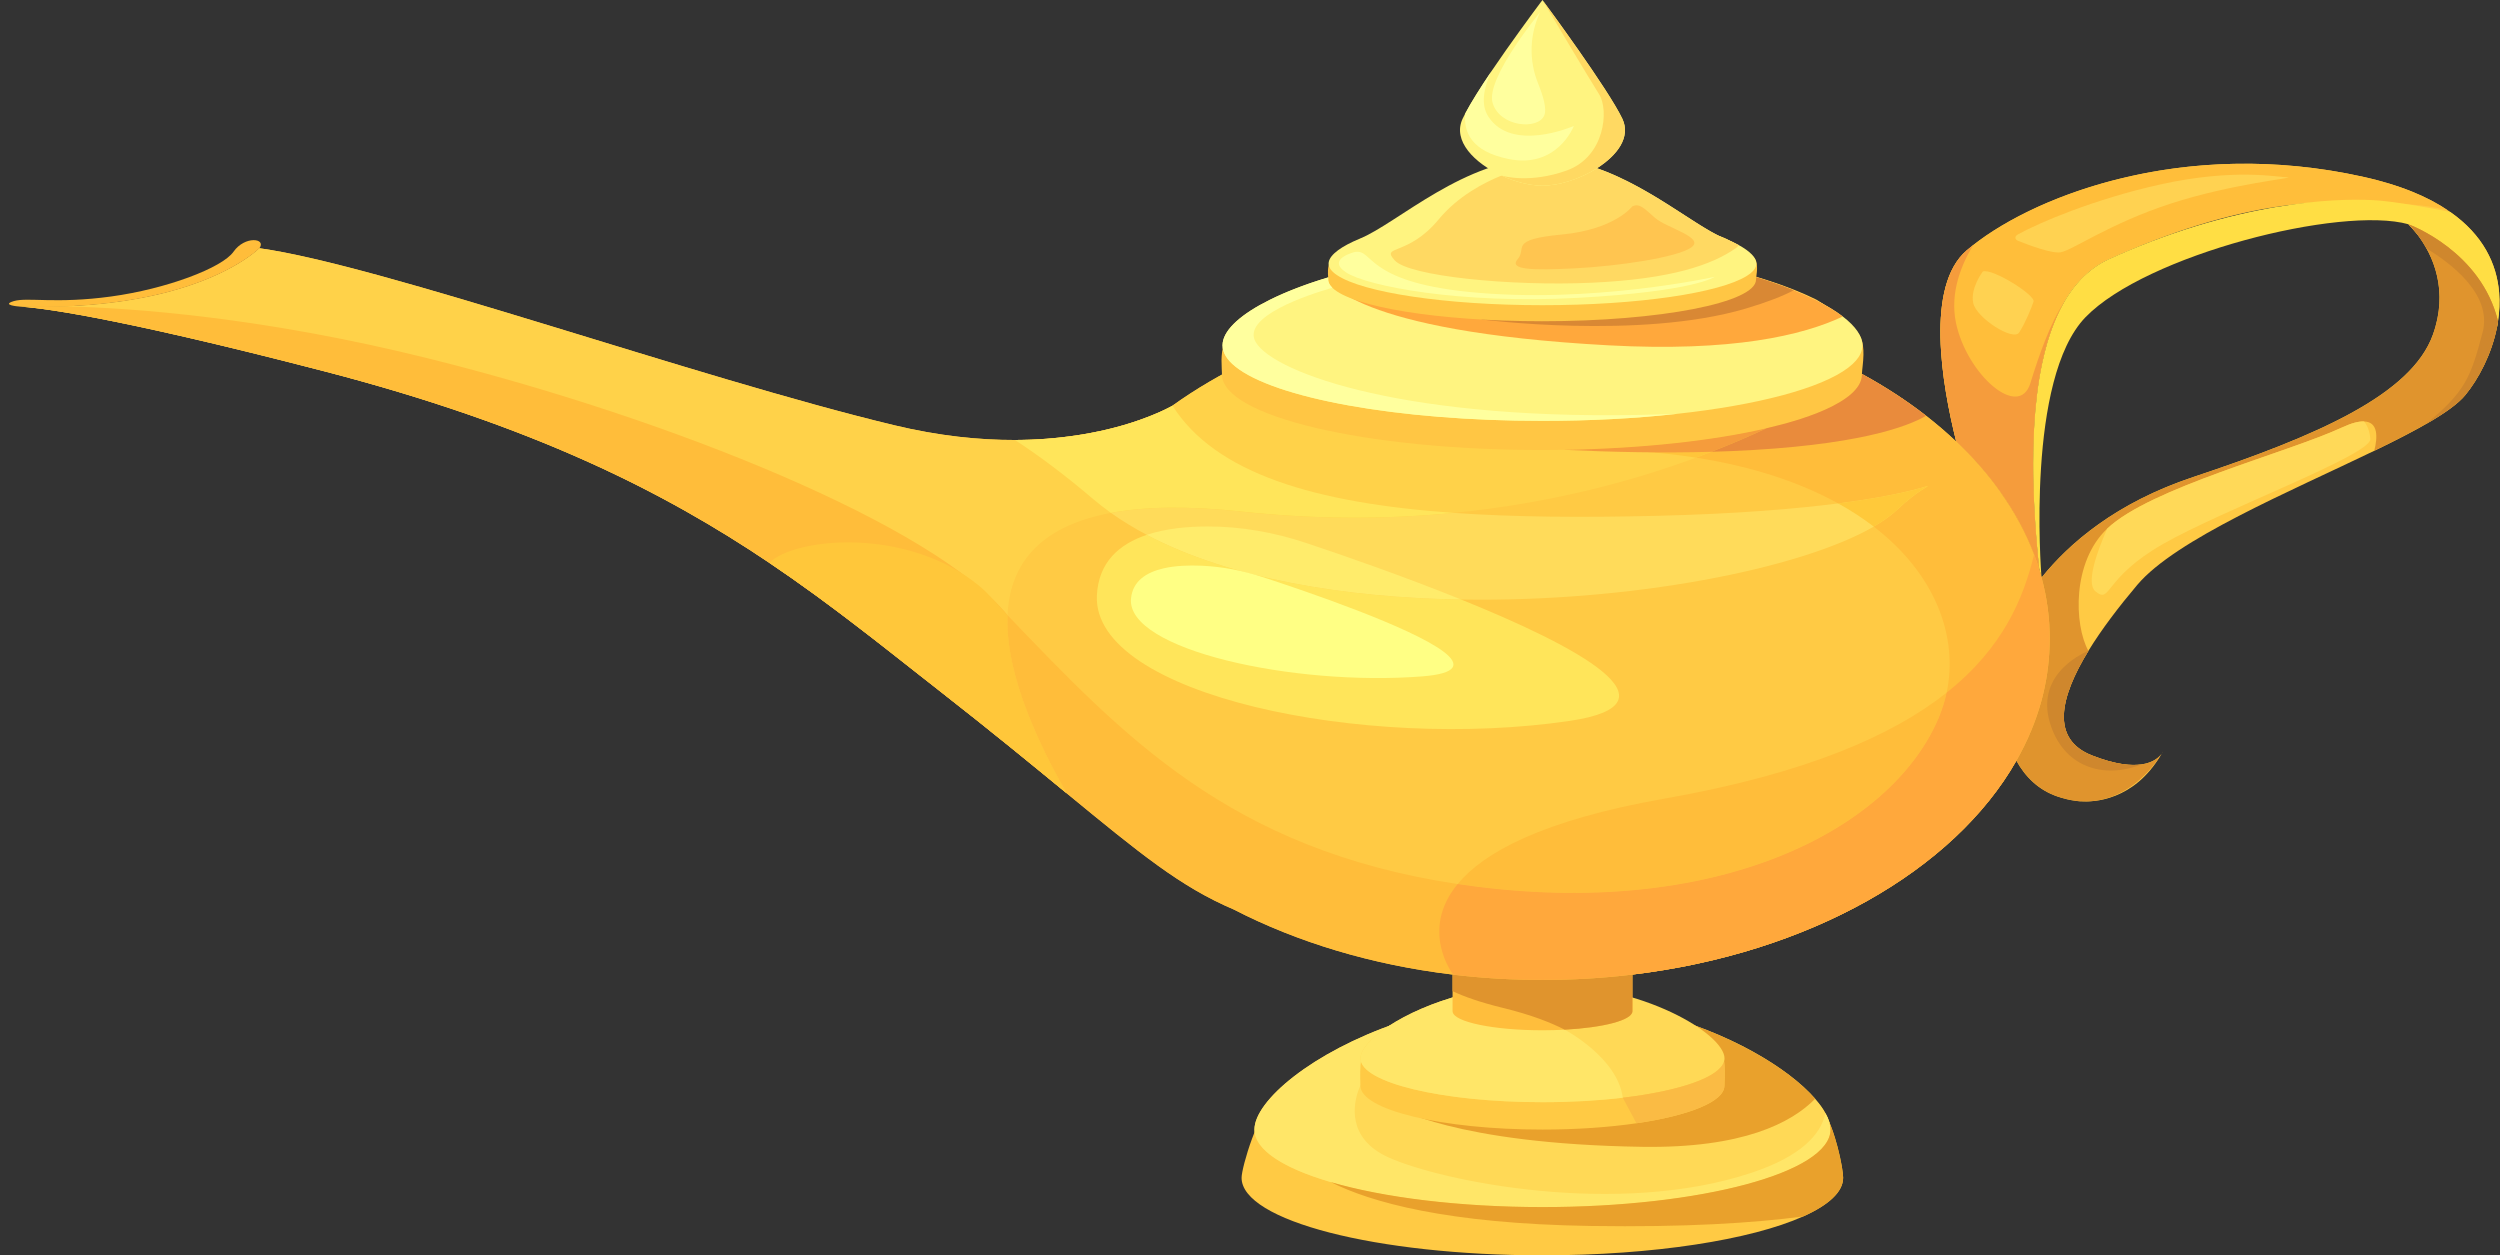 <?xml version="1.0" encoding="UTF-8"?><svg xmlns="http://www.w3.org/2000/svg" xmlns:xlink="http://www.w3.org/1999/xlink" height="252.0" preserveAspectRatio="xMidYMid meet" version="1.0" viewBox="-1.8 -0.0 501.9 252.0" width="501.9" zoomAndPan="magnify"><rect x="-1.8" y="-0.0" width="501.9" height="252.0" fill="#333333" stroke="none"/><defs><clipPath id="a"><path d="M 247 218 L 369 218 L 369 252.02 L 247 252.02 Z M 247 218"/></clipPath></defs><g><g><path d="M 409.699 128.262 C 409.699 128.781 409.691 129.301 409.664 129.812 C 409.551 133.461 409.004 137.039 408.07 140.535 C 406.934 144.738 405.234 148.812 403.008 152.711 C 390.461 174.801 361.363 191.391 325.93 195.652 C 320.07 196.363 314.027 196.727 307.867 196.727 C 301.758 196.727 295.77 196.371 289.953 195.672 C 289.859 195.66 289.816 195.652 289.816 195.652 C 273.496 193.688 258.527 189.109 245.902 182.594 C 235.207 178.043 227.141 171.414 212.301 159.219 C 205.516 153.637 197.309 146.895 186.777 138.66 C 175.711 129.996 165.062 121.336 152.641 112.984 C 131.52 98.77 105.305 85.441 63.281 74.531 C 19.336 63.117 5.336 61.711 2.121 61.547 C 37.891 62.633 50.281 49.832 50.281 49.832 C 74.98 53.297 137.621 75.734 177.68 85.363 C 186.789 87.555 194.918 88.352 201.973 88.336 C 219.852 88.285 230.848 82.945 233.465 81.523 C 233.508 81.496 233.543 81.465 233.586 81.438 C 252.168 68.125 278.566 59.797 307.867 59.797 C 329.551 59.797 349.648 64.355 366.156 72.121 C 366.168 72.129 366.168 72.129 366.168 72.121 C 368.168 73.059 370.109 74.043 372 75.074 C 372.016 75.086 372.035 75.094 372.051 75.102 C 376.688 77.641 380.984 80.441 384.887 83.473 C 387.027 85.137 389.047 86.871 390.938 88.656 C 394.289 91.828 397.254 95.207 399.766 98.754 C 402.617 102.746 404.906 106.949 406.562 111.328 C 406.941 112.332 407.289 113.355 407.602 114.387 C 407.766 114.906 407.922 115.438 408.062 115.965 C 409.137 119.949 409.699 124.066 409.699 128.262" fill="#ffca44"/></g><g><path d="M 372.051 75.102 C 372.035 75.129 372.016 75.152 372 75.18 C 372 75.18 360.066 84.012 338.688 91.879 C 325.738 96.656 309.332 101.074 290.016 102.965 C 277.074 104.23 262.828 104.359 247.445 102.695 C 236.5 101.516 227.91 101.719 221.23 102.965 C 206.184 105.781 200.887 113.91 200.473 123.52 C 199.934 135.621 207.129 150.074 212.301 159.219 C 205.516 153.637 197.309 146.895 186.777 138.66 C 186.164 138.176 185.547 137.699 184.941 137.215 C 184.266 136.688 183.59 136.156 182.914 135.629 C 182.344 135.168 181.77 134.719 181.199 134.277 C 180.305 133.566 179.414 132.863 178.527 132.172 C 175.09 129.469 171.641 126.77 168.109 124.102 C 167.402 123.566 166.699 123.027 165.98 122.5 C 164.93 121.703 163.863 120.914 162.789 120.133 C 162.305 119.77 161.812 119.414 161.316 119.059 C 158.508 117.012 155.621 114.992 152.641 112.984 C 131.52 98.77 105.305 85.441 63.281 74.531 C 41.555 68.898 27.16 65.699 17.758 63.879 C 8.129 62.031 3.75 61.633 2.121 61.547 C 5.441 61.652 8.551 61.625 11.473 61.512 C 39.633 60.387 49.961 50.16 50.273 49.84 C 50.281 49.84 50.281 49.832 50.281 49.832 C 74.98 53.297 137.621 75.734 177.68 85.363 C 186.789 87.555 194.918 88.352 201.973 88.336 C 202.449 88.336 202.914 88.328 203.383 88.316 C 203.852 88.309 204.312 88.301 204.77 88.285 C 204.996 88.273 205.223 88.266 205.445 88.258 C 205.914 88.238 206.363 88.215 206.816 88.188 C 207.336 88.16 207.848 88.129 208.352 88.086 C 209.867 87.973 211.312 87.816 212.699 87.633 C 213.16 87.582 213.617 87.512 214.07 87.441 C 214.52 87.383 214.953 87.312 215.387 87.242 C 215.82 87.176 216.254 87.098 216.672 87.02 C 217.469 86.871 218.246 86.715 218.992 86.559 C 219.426 86.465 219.844 86.367 220.258 86.273 C 220.977 86.102 221.672 85.926 222.34 85.754 C 222.363 85.734 222.391 85.727 222.426 85.727 C 223.395 85.469 224.305 85.199 225.152 84.93 C 225.266 84.895 225.371 84.859 225.477 84.824 C 226.02 84.652 226.531 84.48 227.02 84.305 C 230.301 83.152 232.477 82.062 233.465 81.523 C 233.508 81.496 233.543 81.465 233.586 81.438 C 252.168 68.125 278.566 59.797 307.867 59.797 C 329.551 59.797 349.648 64.355 366.156 72.121 C 366.168 72.129 366.168 72.129 366.168 72.121 C 366.617 72.328 367.059 72.547 367.504 72.762 C 369.035 73.5 370.535 74.277 372 75.074 C 372.016 75.086 372.035 75.094 372.051 75.102" fill="#ffd249"/></g><g><path d="M 287.742 203.012 C 287.742 203.035 287.742 203.055 287.754 203.082 L 287.742 203.082 L 287.742 203.012" fill="#fff480"/></g><g><path d="M 307.875 203.012 L 307.875 203.082 L 307.867 203.082 C 307.875 203.055 307.875 203.035 307.875 203.012" fill="#fff480"/></g><g><path d="M 499.699 64.477 C 499.648 64.84 499.578 65.203 499.52 65.559 C 498.434 71.125 495.746 76.125 493.141 79.297 C 490.504 82.52 483.469 86.336 474.855 90.504 C 457.961 98.684 435.023 108.25 427.273 117.43 C 423.582 121.797 420.113 126.348 417.465 130.672 C 411.719 140.059 409.871 148.395 418.176 151.66 C 427.863 155.465 431.199 152.641 432.152 151.352 C 432.109 151.43 432.059 151.508 432.008 151.594 C 426.59 160.727 418.598 161.055 415.879 160.875 C 415.281 160.84 414.934 160.77 414.934 160.77 C 413.762 160.625 412.531 160.336 411.242 159.895 C 407.453 158.594 404.801 155.969 403.008 152.711 C 405.234 148.812 406.934 144.738 408.07 140.535 C 409.004 137.039 409.551 133.461 409.664 129.812 C 409.691 129.301 409.699 128.781 409.699 128.262 C 409.699 124.066 409.137 119.949 408.062 115.965 C 413.625 109.047 422.992 100.945 438.539 95.762 C 463.238 87.531 482.309 79.297 486.641 67.164 C 489.742 58.496 486.855 51.363 483.391 46.902 C 483.363 46.883 483.355 46.867 483.348 46.848 C 482.836 46.207 482.324 45.629 481.805 45.098 C 481.785 45.082 481.77 45.055 481.754 45.039 C 481.742 45.039 481.742 45.027 481.742 45.027 C 480.879 44.145 480.027 43.426 479.273 42.898 C 478.293 42.203 476.465 41.547 473.848 41.102 C 470.219 40.48 465.062 40.281 458.523 41.035 C 449.852 42.031 438.758 44.691 425.586 50.273 C 424.285 50.816 422.969 51.398 421.641 51.996 C 419.477 52.977 417.586 54.363 415.938 56.09 C 415.395 56.66 414.871 57.273 414.379 57.926 C 413.391 59.227 412.516 60.664 411.727 62.23 C 411.336 63.012 410.973 63.836 410.625 64.676 C 410.461 65.102 410.289 65.535 410.133 65.969 C 409.812 66.844 409.516 67.742 409.238 68.672 C 408.832 70.066 408.469 71.523 408.148 73.031 C 407.938 74.027 407.75 75.059 407.574 76.105 C 407.41 77.156 407.254 78.223 407.125 79.312 C 406.598 83.664 406.363 88.309 406.363 93.129 C 406.363 94.707 406.387 96.301 406.441 97.902 C 406.465 98.891 406.512 99.898 406.555 100.895 C 406.578 101.535 406.613 102.176 406.656 102.816 C 406.762 104.871 406.906 106.941 407.09 109.016 C 407.16 109.906 407.246 110.801 407.332 111.699 C 407.41 112.508 407.488 113.32 407.574 114.129 C 407.586 114.215 407.594 114.301 407.602 114.387 C 404.715 104.949 398.941 96.23 390.938 88.656 C 388.039 77.086 384.695 57.422 393.043 50.266 C 405.176 39.863 435.941 27.297 472.773 35.531 C 473.777 35.758 474.738 35.988 475.676 36.242 C 476.438 36.441 477.176 36.656 477.895 36.875 C 478.293 36.996 478.684 37.117 479.074 37.246 C 479.465 37.379 479.844 37.508 480.219 37.637 C 480.59 37.766 480.953 37.898 481.316 38.035 C 481.684 38.176 482.039 38.312 482.387 38.449 C 483.703 38.98 484.926 39.543 486.066 40.133 C 486.336 40.27 486.598 40.402 486.855 40.547 C 487.836 41.078 488.754 41.641 489.613 42.215 C 489.777 42.324 489.941 42.438 490.098 42.551 C 490.098 42.551 490.098 42.551 490.105 42.551 C 496.734 47.188 499.449 52.992 499.926 58.738 C 500.082 60.672 499.984 62.605 499.699 64.477" fill="#ffca44"/></g><g><path d="M 432.438 150.863 C 432.406 150.949 432.309 151.125 432.16 151.332 C 432.301 151.105 432.387 150.949 432.438 150.863" fill="#ffca44"/></g><g><path d="M 489.613 42.215 C 484.812 41.008 479.43 40.68 473.848 41.102 C 464.914 39.578 446.781 40.602 421.641 51.996 C 417.941 53.668 415.035 56.52 412.816 60.246 C 405.602 72.32 405.391 93.621 407.602 114.387 C 404.715 104.949 398.941 96.23 390.938 88.656 C 388.039 77.086 384.695 57.422 393.043 50.266 C 393.457 49.906 393.891 49.555 394.352 49.199 C 407.289 39.031 437.195 27.574 472.773 35.531 C 480.035 37.152 485.531 39.465 489.613 42.215" fill="#ffbe3a"/></g><g><path d="M 499.699 64.477 C 499.648 64.84 499.578 65.203 499.52 65.559 C 494.094 59.113 486.648 50.617 483.391 46.902 C 483.363 46.883 483.355 46.867 483.348 46.848 C 482.523 45.922 481.977 45.297 481.805 45.098 C 481.785 45.082 481.77 45.055 481.754 45.039 C 481.742 45.039 481.742 45.027 481.742 45.027 C 468.195 41.227 428.973 51.176 416.875 63.695 C 404.977 76.02 407.938 114.422 408.051 115.922 C 408 115.766 407.836 115.176 407.574 114.129 C 407.488 113.32 407.41 112.508 407.332 111.699 C 407.246 110.809 407.16 109.906 407.09 109.016 C 406.906 106.941 406.762 104.871 406.656 102.816 C 406.613 102.176 406.578 101.535 406.555 100.895 C 406.512 99.898 406.465 98.891 406.441 97.902 C 406.387 96.301 406.363 94.707 406.363 93.129 C 406.363 88.309 406.598 83.664 407.125 79.312 C 407.254 78.223 407.41 77.156 407.574 76.105 C 407.75 75.059 407.938 74.027 408.148 73.031 C 408.469 71.523 408.832 70.066 409.238 68.672 C 409.516 67.742 409.812 66.844 410.133 65.969 C 410.289 65.535 410.461 65.102 410.625 64.676 C 410.973 63.836 411.336 63.012 411.727 62.23 C 412.516 60.664 413.391 59.227 414.379 57.926 C 414.871 57.273 415.395 56.66 415.938 56.09 C 417.586 54.363 419.477 52.977 421.641 51.996 C 422.969 51.398 424.285 50.816 425.586 50.273 C 438.195 44.984 449.477 42.281 458.523 41.035 C 466.223 39.969 472.312 39.949 476.238 40.297 C 477.594 40.418 479.566 40.688 481.742 41.035 C 484.473 41.477 487.531 42.031 490.098 42.551 C 490.098 42.551 490.098 42.551 490.105 42.551 C 496.734 47.188 499.449 52.992 499.926 58.738 C 500.082 60.672 499.984 62.605 499.699 64.477" fill="#ffde44"/></g><g><path d="M 499.699 64.477 C 499.648 64.84 499.578 65.203 499.52 65.559 C 498.434 71.125 495.746 76.125 493.141 79.297 C 491.676 81.082 488.867 83.051 485.176 85.164 C 482.211 86.855 478.691 88.641 474.855 90.504 C 475.527 87.867 475.711 84.703 472.801 84.609 C 471.77 84.566 470.355 84.91 468.441 85.797 C 457.191 90.988 429.961 97.902 421.25 106.117 L 421.207 106.164 C 414.203 112.809 414.562 125.395 417.465 130.672 C 411.719 140.059 409.871 148.395 418.176 151.66 C 422.793 153.473 425.977 153.785 428.133 153.465 C 430.508 153.125 431.66 152.023 432.152 151.352 C 432.109 151.43 432.059 151.508 432.008 151.594 C 430.422 154.07 424.926 161.465 415.867 160.848 C 415.867 160.855 415.867 160.863 415.879 160.875 C 415.281 160.84 414.934 160.77 414.934 160.77 C 413.762 160.625 412.531 160.336 411.242 159.895 C 407.453 158.594 404.801 155.969 403.008 152.711 C 405.234 148.812 406.934 144.738 408.07 140.535 C 409.004 137.039 409.551 133.461 409.664 129.812 C 409.691 129.301 409.699 128.781 409.699 128.262 C 409.699 124.066 409.137 119.949 408.062 115.965 C 411.391 111.832 416.078 107.273 422.629 103.164 C 427.031 100.398 432.293 97.844 438.539 95.762 C 450.863 91.656 461.793 87.547 470.176 82.953 C 478.598 78.344 484.465 73.238 486.641 67.164 C 489.117 60.23 487.773 54.285 485.355 49.898 L 485.348 49.898 C 484.758 48.801 484.082 47.793 483.391 46.902 C 483.363 46.883 483.355 46.867 483.348 46.848 C 482.836 46.207 482.324 45.629 481.805 45.098 C 481.785 45.082 481.77 45.055 481.754 45.039 C 482.211 45.203 496.293 50.488 499.699 64.477" fill="#e0942d"/></g><g><path d="M 372.305 71.246 C 372.277 72.789 372.023 74.262 372 75.074 L 372 75.18 C 372 79.41 364.676 83.23 352.855 85.977 C 352.855 85.977 352.855 85.977 352.848 85.977 C 342.723 88.336 329.289 89.902 314.34 90.27 C 314.332 90.277 314.316 90.277 314.297 90.27 C 313.586 90.285 312.867 90.293 312.148 90.312 C 310.691 90.34 309.227 90.348 307.754 90.348 C 272.281 90.348 243.52 83.551 243.52 75.18 L 243.52 75.145 C 243.512 73.68 243.137 71.191 243.996 68.766 C 244.375 67.711 244.984 66.66 245.973 65.715 C 247.879 63.887 250.383 62.031 253.383 60.223 C 264.676 54.59 284.996 49.832 308.188 49.832 C 331.285 49.832 351.539 54.547 362.855 60.152 C 366.488 62.371 369.328 64.66 371.203 66.879 C 371.957 67.754 372.234 69.008 372.293 70.293 C 372.312 70.605 372.312 70.926 372.305 71.246" fill="#ffc644"/></g><g><path d="M 372.113 69.328 C 372.113 69.648 372.066 69.973 371.973 70.293 C 371.73 71.254 371.09 72.199 370.102 73.109 C 369.832 73.352 369.547 73.594 369.227 73.836 C 363.793 77.953 351.113 81.324 334.707 83.102 C 326.543 84.004 317.453 84.496 307.867 84.496 C 278.629 84.496 253.953 79.879 246.18 73.566 C 244.523 72.227 243.633 70.805 243.633 69.328 C 243.633 69.148 243.648 68.957 243.676 68.766 C 244.082 66.02 247.461 63.012 253.062 60.223 C 256.676 58.418 261.215 56.703 266.477 55.215 C 277.656 52.031 292.094 49.832 307.867 49.832 C 311.117 49.832 314.316 49.926 317.441 50.105 C 329.137 50.758 339.797 52.578 348.539 55.004 C 354.043 56.527 358.781 58.289 362.535 60.152 C 364.77 61.262 366.672 62.398 368.16 63.539 C 370.719 65.508 372.113 67.484 372.113 69.328" fill="#fff480"/></g><g><path d="M 368.16 63.539 C 360.074 67.371 345.871 70.672 321.109 69.328 C 269.328 66.512 264.855 56.141 264.855 56.141 L 325.711 55.316 L 348.539 55.004 C 352.152 56 355.43 57.109 358.316 58.273 C 359.84 58.887 361.242 59.512 362.535 60.152 C 364.77 61.262 366.672 62.398 368.16 63.539" fill="#ffa83c"/></g><g><path d="M 358.316 58.273 C 356.113 59.441 352.961 60.68 348.625 61.965 C 327.395 68.246 295.543 64.129 295.543 64.129 C 295.543 64.129 310.648 59.414 325.711 55.316 L 348.539 55.004 C 352.152 56 355.43 57.109 358.316 58.273" fill="#d98834"/></g><g><path d="M 350.785 55.652 C 350.758 55.836 350.738 56 350.738 56.121 L 350.738 56.141 C 350.738 60.75 331.512 64.492 307.789 64.492 C 286.945 64.492 269.578 61.602 265.68 57.77 C 265.141 57.238 264.855 56.695 264.855 56.141 L 264.855 56.121 C 264.855 55.992 264.848 55.844 264.84 55.688 C 264.785 54.867 264.691 53.723 265.176 52.605 C 265.43 52.023 265.836 51.441 266.492 50.922 C 267.77 49.918 269.441 48.895 271.441 47.898 C 278.988 44.797 292.578 42.18 308.086 42.18 C 323.52 42.18 337.062 44.77 344.633 47.863 C 347.059 49.086 348.953 50.344 350.203 51.562 C 350.715 52.051 350.895 52.742 350.938 53.445 C 350.984 54.25 350.855 55.074 350.785 55.652" fill="#ffc644"/></g><g><path d="M 350.809 52.914 C 350.809 53.09 350.785 53.27 350.723 53.445 C 350.516 54.121 349.883 54.777 348.887 55.395 C 343.441 58.801 327.133 61.27 307.867 61.27 C 288.324 61.27 271.824 58.723 266.633 55.246 C 265.523 54.512 264.926 53.73 264.926 52.914 C 264.926 52.812 264.941 52.707 264.961 52.605 C 265.23 51.098 267.488 49.434 271.234 47.898 C 278.781 44.797 292.363 31.777 307.867 31.777 C 309.789 31.777 311.68 31.977 313.535 32.332 C 326.586 34.855 337.793 45.148 344.414 47.863 C 345.496 48.305 346.461 48.758 347.281 49.207 C 349.555 50.453 350.809 51.738 350.809 52.914" fill="#fff480"/></g><g><path d="M 347.281 49.207 C 347.137 49.441 346.938 49.648 346.676 49.832 C 341.91 53.148 333.824 56.043 317.645 56.766 C 301.465 57.484 281.098 55.465 278.211 52.281 C 275.324 49.109 280.812 51.562 287.023 44.051 C 290.906 39.352 296.219 36.621 299.645 35.246 C 302.391 36.504 305.371 37.266 307.867 37.266 C 311.215 37.266 315.461 35.895 318.805 33.773 C 329.586 37.539 338.703 45.523 344.414 47.863 C 345.496 48.305 346.461 48.758 347.281 49.207" fill="#ffd962"/></g><g><path d="M 318.805 33.773 C 315.461 35.895 311.215 37.266 307.867 37.266 C 305.371 37.266 302.391 36.504 299.645 35.246 C 301.688 34.43 303.059 34.086 303.059 34.086 C 303.059 34.086 307.887 33.086 313.535 32.332 C 315.328 32.68 317.09 33.172 318.805 33.773" fill="#ffd962"/></g><g><path d="M 318.805 33.773 C 315.461 35.895 311.215 37.266 307.867 37.266 C 305.379 37.266 302.406 36.512 299.668 35.254 C 299.652 35.246 299.645 35.246 299.645 35.246 C 294.227 32.75 289.746 28.285 291.836 23.832 C 291.988 23.504 292.164 23.156 292.363 22.781 C 293.543 20.539 295.449 17.531 297.527 14.445 C 297.535 14.438 297.535 14.43 297.535 14.43 C 301.445 8.641 305.961 2.555 307.398 0.621 C 307.449 0.555 307.504 0.484 307.547 0.422 C 307.562 0.398 307.59 0.379 307.605 0.355 C 307.77 0.117 307.867 -0.004 307.867 -0.004 C 307.867 -0.004 307.875 0.016 307.902 0.051 C 308.684 1.098 321.094 17.953 323.898 23.832 C 325.652 27.508 322.887 31.195 318.805 33.773" fill="#fff480"/></g><g><path d="M 334.707 83.102 C 326.543 84.004 317.453 84.496 307.867 84.496 C 278.629 84.496 253.953 79.879 246.18 73.566 C 244.523 72.227 243.633 70.805 243.633 69.328 C 243.633 69.148 243.648 68.957 243.676 68.766 C 244.082 66.02 247.461 63.012 253.062 60.223 C 256.293 58.609 260.27 57.066 264.84 55.688 C 264.848 55.844 264.855 55.992 264.855 56.121 L 264.855 56.141 C 264.855 56.695 265.141 57.238 265.68 57.77 C 260.957 59.129 247.211 63.594 250.332 68.75 C 254.094 74.965 281.098 84.781 331.512 83.195 C 332.672 83.16 333.734 83.129 334.707 83.102" fill="#ffff9e"/></g><g><path d="M 270.195 50.59 C 270.195 50.59 264.344 51.996 268.461 54.703 C 272.578 57.414 291.316 61.098 314.934 59.797 C 338.551 58.496 342.449 55.57 342.449 55.57 C 342.449 55.57 317.645 61.098 293.051 58.605 C 272.07 56.48 273.984 49.938 270.195 50.59" fill="#ffff9e"/></g><g><path d="M 325.875 41.453 C 325.875 41.453 322.41 46.074 311.723 47.086 C 301.031 48.098 304.789 49.832 302.91 51.996 C 301.031 54.164 305.652 54.309 314.32 53.875 C 322.988 53.441 334.832 51.707 337.723 49.688 C 340.609 47.664 332.809 45.785 330.496 43.766 C 328.188 41.742 327.32 40.73 325.875 41.453" fill="#ffc550"/></g><g><path d="M 318.805 33.773 C 315.461 35.895 311.215 37.266 307.867 37.266 C 305.379 37.266 302.406 36.512 299.668 35.254 C 300.074 35.375 305.379 36.863 312.73 34.23 C 320.391 31.484 321.258 22.098 319.23 18.918 C 317.277 15.848 308.48 1.039 307.902 0.051 C 308.684 1.098 321.094 17.953 323.898 23.832 C 325.652 27.508 322.887 31.195 318.805 33.773" fill="#ffd962"/></g><g><path d="M 314.168 25.285 C 314.082 25.52 310.719 33.918 301.027 31.914 C 293.523 30.375 292.008 26.465 292.363 22.781 C 293.543 20.539 295.449 17.531 297.527 14.445 C 296.035 17.773 295.457 21.031 296.992 23.398 C 301.672 30.625 313.719 25.477 314.168 25.285" fill="#ffff9e"/></g><g><path d="M 307.387 2.453 C 307.387 2.453 296.41 15.742 297.855 20.652 C 299.301 25.562 307.098 26.141 308.254 23.109 C 308.75 21.812 308 19.242 306.98 16.73 C 305.113 12.125 305.27 6.949 307.387 2.453" fill="#ffff9e"/></g><g><path d="M 409.699 128.262 C 409.699 128.781 409.691 129.301 409.664 129.812 C 409.551 133.461 409.004 137.039 408.07 140.535 C 406.934 144.738 405.234 148.812 403.008 152.711 C 390.461 174.801 361.363 191.391 325.93 195.652 C 320.07 196.363 314.027 196.727 307.867 196.727 C 301.758 196.727 295.77 196.371 289.953 195.672 C 289.859 195.66 289.816 195.652 289.816 195.652 C 289.816 195.652 335.141 195.23 357.941 185.461 C 384.23 174.195 398.891 155.129 403.441 139.312 C 407.539 125.062 403.199 106.949 399.766 98.754 C 403.277 103.668 405.93 108.902 407.602 114.387 C 407.766 114.906 407.922 115.438 408.062 115.965 C 409.137 119.949 409.699 124.066 409.699 128.262" fill="#e0942d"/></g><g clip-path="url(#a)"><path d="M 368.23 236.453 C 368.23 239.281 365.309 241.934 360.195 244.219 C 349.77 248.883 330.234 252.02 307.852 252.02 C 274.492 252.02 247.461 245.051 247.461 236.453 C 247.461 234.305 250.887 222.855 253.945 220.992 C 263.113 215.402 282.828 220.898 307.852 220.898 C 332.16 220.898 352.699 215.367 362.273 220.707 C 362.949 221.09 363.594 221.809 364.176 222.742 C 366.66 226.715 368.23 234.574 368.23 236.453" fill="#ffca44"/></g><g><path d="M 365.691 226.766 C 365.691 235.355 339.805 242.332 307.867 242.332 C 275.934 242.332 250.043 235.355 250.043 226.766 C 250.043 221.02 261.613 211.211 278.836 205.332 C 287.371 202.422 297.285 200.48 307.867 200.48 C 315.762 200.48 323.285 201.562 330.133 203.312 C 345.352 207.215 357.266 214.449 362.613 220.586 C 363.48 221.582 364.176 222.547 364.676 223.465 C 365.344 224.66 365.691 225.77 365.691 226.766" fill="#ffd956"/></g><g><path d="M 365.691 226.766 C 365.691 235.355 339.805 242.332 307.867 242.332 C 291.055 242.332 275.914 240.398 265.352 237.312 C 255.852 234.531 250.043 230.84 250.043 226.766 C 250.043 221.02 261.613 211.211 278.836 205.332 L 271.312 217.961 C 271.312 217.961 268.227 223.992 272.195 228.879 C 273.246 230.18 274.805 231.402 277.059 232.406 C 287.742 237.176 322.988 244.395 349.855 235.441 C 359.84 232.113 363.723 227.746 364.648 223.574 C 364.66 223.543 364.668 223.5 364.676 223.465 C 365.031 224.098 365.289 224.703 365.457 225.273 C 365.613 225.797 365.691 226.297 365.691 226.766" fill="#ffe668"/></g><g><path d="M 362.613 220.586 C 357.871 225.43 348.078 230.543 327.895 230.238 C 290.059 229.66 278.062 222.145 278.062 222.145 C 278.062 222.145 311.531 209.742 330.133 203.312 C 345.352 207.215 357.266 214.449 362.613 220.586" fill="#e9a12c"/></g><g><path d="M 344.395 217.961 C 344.395 221.156 337.316 223.957 326.734 225.508 C 321.223 226.312 314.766 226.773 307.859 226.773 C 287.676 226.773 271.312 222.82 271.312 217.961 C 271.312 216.746 270.902 210.922 272.762 209.875 C 278.305 206.711 292.719 209.145 307.859 209.145 C 320.961 209.145 333.867 207.324 340.617 209.066 C 341.449 209.277 342.18 209.547 342.812 209.875 C 344.961 210.992 344.395 216.645 344.395 217.961" fill="#ffca44"/></g><g><path d="M 344.414 212.477 C 344.414 212.664 344.387 212.855 344.336 213.047 C 343.477 216.27 335.41 219.02 323.988 220.379 C 319.125 220.961 313.648 221.277 307.867 221.277 C 287.691 221.277 271.328 217.336 271.328 212.477 C 271.328 208.988 279.719 202.863 291.887 199.664 C 296.715 198.398 302.141 197.594 307.867 197.594 C 328.051 197.594 344.414 207.605 344.414 212.477" fill="#ffd956"/></g><g><path d="M 323.988 220.379 C 319.125 220.961 313.648 221.277 307.867 221.277 C 287.691 221.277 271.328 217.336 271.328 212.477 C 271.328 208.988 279.719 202.863 291.887 199.664 L 312.012 206.262 L 312.328 206.719 C 312.328 206.719 322.957 212.309 323.988 220.379" fill="#ffe668"/></g><g><path d="M 325.93 195.652 L 325.93 203.012 C 325.93 203.035 325.93 203.055 325.922 203.082 C 325.781 204.84 320.043 206.305 312.328 206.719 C 310.898 206.797 309.41 206.84 307.867 206.84 C 298.016 206.84 289.988 205.16 289.824 203.082 C 289.816 203.055 289.816 203.035 289.816 203.012 L 289.816 195.652 C 295.676 196.363 301.703 196.727 307.867 196.727 C 314.027 196.727 320.07 196.363 325.93 195.652" fill="#ffbe3c"/></g><g><path d="M 325.93 195.652 L 325.93 203.012 C 325.93 203.035 325.93 203.055 325.922 203.082 C 325.781 204.84 320.043 206.305 312.328 206.719 C 309.617 205.324 305.656 203.746 299.98 202.359 C 295.281 201.219 292.043 200.039 289.816 198.988 L 289.816 195.652 C 295.676 196.363 301.703 196.727 307.867 196.727 C 314.027 196.727 320.07 196.363 325.93 195.652" fill="#e0942d"/></g><g><path d="M 344.395 217.961 C 344.395 221.156 337.316 223.957 326.734 225.508 L 323.988 220.379 C 335.41 219.02 343.477 216.27 344.336 213.047 C 344.586 214.988 344.395 217.195 344.395 217.961" fill="#fabb44"/></g><g><path d="M 368.23 236.453 C 368.23 239.281 365.309 241.934 360.195 244.219 C 350.281 245.527 336.484 246.422 317.496 246.125 C 288.602 245.676 273.332 241.336 265.352 237.312 C 275.914 240.398 291.055 242.332 307.867 242.332 C 339.805 242.332 365.691 235.355 365.691 226.766 C 365.691 226.297 365.613 225.797 365.457 225.273 C 367.188 229.406 368.23 234.922 368.23 236.453" fill="#e9a12c"/></g><g><path d="M 407.602 114.387 C 404.715 104.949 398.941 96.23 390.938 88.656 C 388.039 77.086 384.695 57.422 393.043 50.266 C 393.457 49.906 393.891 49.555 394.352 49.199 C 392.09 52.891 389.602 58.645 390.875 64.781 C 393.043 75.18 403.535 84.348 405.824 76.914 C 407.559 71.281 409.727 64.996 412.816 60.246 C 405.602 72.32 405.391 93.621 407.602 114.387" fill="#f59c3c"/></g><g><path d="M 396.266 54.512 C 396.266 54.512 393.719 57.828 394.344 60.828 C 394.969 63.828 402.379 68.566 403.566 66.754 C 404.754 64.941 406.035 61.848 406.453 60.551 C 406.867 59.258 398.145 53.781 396.266 54.512" fill="#ffd251"/></g><g><path d="M 403.277 47.086 C 402.629 47.449 402.668 48.074 403.336 48.344 C 405.508 49.215 410.168 50.965 411.918 50.648 C 414.23 50.23 421.812 44.871 433.773 40.945 C 446.238 36.855 459.426 35.66 457.477 35.609 C 455.457 35.555 446.73 33.738 431.824 37.047 C 418.551 39.996 407.367 44.789 403.277 47.086" fill="#ffd251"/></g><g><path d="M 474.074 88.109 C 474.359 91.281 444.605 102.262 432.477 109.195 C 420.34 116.129 422.074 121.328 418.895 118.73 C 416.898 117.09 419.238 110.668 421.25 106.117 C 429.961 97.902 457.191 90.988 468.441 85.797 C 470.355 84.91 471.77 84.566 472.801 84.609 C 473.59 85.562 473.953 86.785 474.074 88.109" fill="#ffd958"/></g><g><path d="M 499.699 64.477 C 499.648 64.84 499.578 65.203 499.52 65.559 C 498.434 71.125 495.746 76.125 493.141 79.297 C 491.676 81.082 488.867 83.051 485.176 85.164 C 493.156 78.664 494.23 75.719 496.605 66.73 C 498.645 59.035 489.984 52.684 485.355 49.898 C 485.348 49.891 485.348 49.898 485.348 49.898 C 484.758 48.801 484.082 47.793 483.391 46.902 C 483.363 46.883 483.355 46.867 483.348 46.848 C 482.836 46.207 482.324 45.629 481.805 45.098 C 481.785 45.082 481.77 45.055 481.754 45.039 C 482.211 45.203 496.293 50.488 499.699 64.477" fill="#cf872d"/></g><g><path d="M 428.133 153.465 C 420.262 156.559 412.316 153.836 409.727 145.059 C 406.691 134.762 417.465 130.672 417.465 130.672 C 411.719 140.059 409.871 148.395 418.176 151.66 C 422.793 153.473 425.977 153.785 428.133 153.465" fill="#cf872d"/></g><g><path d="M 379.176 102.262 C 377.938 103.441 376.324 104.602 374.375 105.723 C 359.555 114.281 325.434 120.93 291.531 120.359 C 268.305 119.984 245.184 116.223 228.422 107.375 C 225.875 106.023 223.465 104.559 221.23 102.965 C 227.91 101.719 236.5 101.516 247.445 102.695 C 262.828 104.359 277.074 104.23 290.016 102.965 C 302.141 103.824 315.77 103.918 330.645 103.562 C 346.961 103.172 358.816 102.148 367.227 101.066 C 390.598 98.051 387.328 94.488 379.176 102.262" fill="#ffdb5a"/></g><g><path d="M 212.301 159.219 C 205.516 153.637 197.309 146.895 186.777 138.66 C 186.164 138.176 185.547 137.699 184.941 137.215 C 184.266 136.688 183.59 136.156 182.914 135.629 C 182.344 135.168 181.77 134.719 181.199 134.277 C 180.305 133.566 179.414 132.863 178.527 132.172 C 175.09 129.469 171.641 126.77 168.109 124.102 C 167.402 123.566 166.699 123.027 165.98 122.5 C 164.93 121.703 163.863 120.914 162.789 120.133 C 162.305 119.77 161.812 119.414 161.316 119.059 C 158.508 117.012 155.621 114.992 152.641 112.984 C 131.52 98.77 105.305 85.441 63.281 74.531 C 19.336 63.117 5.336 61.711 2.121 61.547 C 2.121 61.547 5.426 61.375 11.473 61.512 C 24.594 61.824 50.664 63.629 84.082 71.93 C 132.898 84.062 185.77 105.441 200.473 123.52 C 199.934 135.621 207.129 150.074 212.301 159.219" fill="#ffbd3a"/></g><g><path d="M 290.016 102.965 C 277.074 104.23 262.828 104.359 247.445 102.695 C 236.5 101.516 227.91 101.719 221.23 102.965 C 219.945 102.047 218.715 101.094 217.547 100.098 C 212.059 95.414 206.859 91.535 201.973 88.336 C 202.449 88.336 202.914 88.328 203.383 88.316 C 203.852 88.309 204.312 88.301 204.77 88.285 C 204.996 88.273 205.223 88.266 205.445 88.258 C 205.906 88.238 206.363 88.215 206.816 88.188 C 207.336 88.16 207.848 88.129 208.352 88.086 C 209.859 87.973 211.312 87.816 212.699 87.633 C 213.16 87.582 213.617 87.512 214.07 87.441 C 214.512 87.383 214.953 87.312 215.387 87.242 C 215.82 87.176 216.254 87.098 216.672 87.02 C 217.469 86.871 218.246 86.715 218.992 86.559 C 219.426 86.465 219.844 86.367 220.258 86.273 C 220.977 86.102 221.672 85.926 222.34 85.754 C 222.363 85.734 222.391 85.727 222.426 85.727 C 223.395 85.469 224.305 85.199 225.152 84.93 C 225.266 84.895 225.371 84.859 225.477 84.824 C 226.012 84.652 226.531 84.48 227.02 84.305 C 230.301 83.152 232.477 82.062 233.465 81.523 C 233.508 81.496 233.543 81.465 233.586 81.438 C 242.176 95.035 262.082 100.996 290.016 102.965" fill="#ffe55a"/></g><g><path d="M 409.699 128.262 C 409.699 128.781 409.691 129.301 409.664 129.812 C 409.551 133.461 409.004 137.039 408.07 140.535 C 406.934 144.738 405.234 148.812 403.008 152.711 C 390.461 174.801 361.363 191.391 325.93 195.652 C 320.07 196.363 314.027 196.727 307.867 196.727 C 301.758 196.727 295.77 196.371 289.953 195.672 C 289.859 195.66 289.816 195.652 289.816 195.652 C 273.496 193.688 258.527 189.109 245.902 182.594 C 235.207 178.043 227.141 171.414 212.301 159.219 C 207.129 150.074 199.934 135.621 200.473 123.52 C 223.566 147.547 244.957 170.57 290.84 177.48 C 291.246 177.539 291.66 177.602 292.078 177.66 C 342.629 184.879 377.875 166.68 387.406 144.148 C 388.102 142.5 388.641 140.793 389.012 139.051 C 391.352 127.969 386.906 115.348 374.375 105.723 C 376.324 104.602 377.938 103.441 379.176 102.262 C 387.328 94.488 390.598 98.051 367.227 101.066 C 359.746 96.934 350.281 93.691 338.688 91.879 C 339.742 91.488 340.773 91.102 341.777 90.703 C 345.859 89.125 349.555 87.52 352.848 85.977 C 353.957 85.719 355.031 85.449 356.062 85.172 C 356.398 85.086 356.738 84.988 357.074 84.895 C 357.406 84.801 357.734 84.715 358.055 84.609 C 358.375 84.516 358.695 84.418 359.008 84.324 C 359.293 84.234 359.578 84.141 359.855 84.055 C 362.102 83.316 364.078 82.539 365.75 81.707 C 365.914 81.637 366.07 81.551 366.219 81.473 C 367.23 80.953 368.125 80.406 368.887 79.852 C 369.02 79.758 369.148 79.66 369.27 79.566 C 369.605 79.305 369.91 79.047 370.18 78.777 C 370.293 78.672 370.395 78.566 370.48 78.465 C 370.586 78.359 370.684 78.246 370.77 78.145 C 371.574 77.191 372 76.195 372 75.18 C 372.016 75.152 372.035 75.129 372.051 75.102 C 376.688 77.641 380.984 80.441 384.887 83.473 C 387.027 85.137 389.047 86.871 390.938 88.656 C 394.289 91.828 397.254 95.207 399.766 98.754 C 402.617 102.746 404.906 106.949 406.562 111.328 C 406.742 111.805 406.918 112.281 407.082 112.766 C 407.098 112.816 407.117 112.871 407.133 112.914 C 407.297 113.406 407.453 113.895 407.602 114.387 C 407.766 114.906 407.922 115.438 408.062 115.965 C 409.137 119.949 409.699 124.066 409.699 128.262" fill="#ffbd3a"/></g><g><path d="M 212.301 159.219 C 205.516 153.637 197.309 146.895 186.777 138.66 C 186.164 138.176 185.547 137.699 184.941 137.215 C 184.266 136.688 183.59 136.156 182.914 135.629 C 182.344 135.168 181.77 134.719 181.199 134.277 C 180.305 133.566 179.414 132.863 178.527 132.172 C 175.09 129.469 171.641 126.77 168.109 124.102 C 167.402 123.566 166.699 123.027 165.98 122.5 C 164.93 121.703 163.863 120.914 162.789 120.133 C 162.305 119.77 161.812 119.414 161.316 119.059 C 158.508 117.012 155.621 114.992 152.641 112.984 C 157.859 107.879 180.277 105.73 194.727 117.574 C 196.871 119.336 198.574 121.547 200.473 123.52 C 199.934 135.621 207.129 150.074 212.301 159.219" fill="#ffc73a"/></g><g><path d="M 352.855 85.977 C 348.746 87.902 344.008 89.922 338.688 91.879 C 331.422 90.746 323.32 90.156 314.34 90.27 C 329.289 89.902 342.73 88.336 352.855 85.977" fill="#ffc53a"/></g><g><path d="M 379.176 102.262 C 377.938 103.441 376.324 104.602 374.375 105.723 C 372.227 104.074 369.852 102.516 367.227 101.066 C 390.598 98.051 387.328 94.488 379.176 102.262" fill="#ffc93a"/></g><g><path d="M 352.848 85.977 C 349.555 87.52 345.859 89.125 341.777 90.703 C 331.969 90.98 321.762 90.762 312.148 90.312 C 327.973 90.059 342.23 88.449 352.848 85.977" fill="#f59c3c"/></g><g><path d="M 384.887 83.473 C 381.102 85.676 371.004 89.496 345.809 90.562 C 344.477 90.625 343.133 90.668 341.777 90.703 C 345.859 89.125 349.555 87.52 352.848 85.977 C 353.957 85.719 355.031 85.449 356.062 85.172 C 356.406 85.086 356.746 84.988 357.074 84.895 C 357.406 84.801 357.734 84.715 358.055 84.609 C 358.375 84.523 358.695 84.418 359.008 84.324 C 359.293 84.234 359.578 84.141 359.855 84.055 C 362.102 83.316 364.078 82.539 365.75 81.707 C 365.906 81.637 366.062 81.559 366.219 81.473 C 367.23 80.953 368.125 80.406 368.887 79.852 C 369.02 79.758 369.148 79.66 369.27 79.566 C 369.605 79.305 369.91 79.047 370.18 78.777 C 370.293 78.672 370.387 78.566 370.48 78.465 C 370.586 78.359 370.684 78.258 370.77 78.145 C 371.574 77.191 372 76.195 372 75.18 L 372 75.074 C 372.016 75.086 372.035 75.094 372.051 75.102 C 376.688 77.641 380.984 80.441 384.887 83.473" fill="#e98b3c"/></g><g><path d="M 313.309 144.73 C 272.145 150.797 217.547 139.527 218.41 119.598 C 218.707 112.836 222.945 109.215 228.422 107.375 C 245.184 116.223 268.305 119.984 291.531 120.359 C 314.859 129.777 336.5 141.312 313.309 144.73" fill="#ffe55a"/></g><g><path d="M 291.531 120.359 C 268.305 119.984 245.184 116.223 228.422 107.375 C 232.219 106.102 236.609 105.695 240.684 105.695 C 247.402 105.695 254.066 106.883 260.438 109.016 C 267.508 111.371 279.734 115.594 291.531 120.359" fill="#ffec6b"/></g><g><path d="M 270.719 122.57 C 263.492 119.777 255.984 117.254 251.641 115.84 C 247.727 114.559 243.609 113.762 239.434 113.574 C 236.898 113.465 234.156 113.555 231.766 114.109 C 228.316 114.91 225.598 116.668 225.262 120.16 C 224.266 130.461 257.965 137.801 283.703 135.793 C 298.207 134.664 285.012 128.094 270.719 122.57" fill="#ffff84"/></g><g><path d="M 389.012 139.051 C 388.641 140.793 388.102 142.5 387.406 144.148 C 377.875 166.68 342.629 184.879 292.078 177.66 C 291.66 177.602 291.246 177.539 290.84 177.48 C 296.012 171.203 307.719 164.672 332.375 160.328 C 360.914 155.301 378.258 147.59 389.012 139.051" fill="#ffbd3a"/></g><g><path d="M 409.699 128.262 C 409.699 128.781 409.691 129.301 409.664 129.812 C 409.551 133.461 409.004 137.039 408.07 140.535 C 406.934 144.738 405.234 148.812 403.008 152.711 C 390.461 174.801 361.363 191.391 325.93 195.652 C 320.07 196.363 314.027 196.727 307.867 196.727 C 301.758 196.727 295.77 196.371 289.953 195.672 C 289.953 195.672 283.09 186.863 290.84 177.48 C 291.246 177.539 291.66 177.602 292.078 177.66 C 342.629 184.879 377.875 166.68 387.406 144.148 C 388.102 142.5 388.641 140.793 389.012 139.051 C 400.426 129.996 404.438 120.02 406.562 111.328 C 406.742 111.805 406.918 112.281 407.082 112.766 C 407.098 112.816 407.117 112.871 407.133 112.914 C 407.297 113.406 407.453 113.895 407.602 114.387 C 407.766 114.906 407.922 115.438 408.062 115.965 C 409.137 119.949 409.699 124.066 409.699 128.262" fill="#ffa83c"/></g><g><path d="M 50.281 49.832 C 50.281 49.832 50.281 49.84 50.273 49.84 C 49.961 50.16 39.633 60.387 11.473 61.512 C 8.551 61.625 5.441 61.652 2.121 61.547 C 2.121 61.547 -1.77 61.262 0.988 60.445 C 3.75 59.633 9.387 61.047 20.484 59.527 C 31.598 58.012 42.812 53.781 45.082 50.531 C 47.352 47.281 51.746 47.828 50.281 49.832" fill="#ffbd3a"/></g></g></svg>
